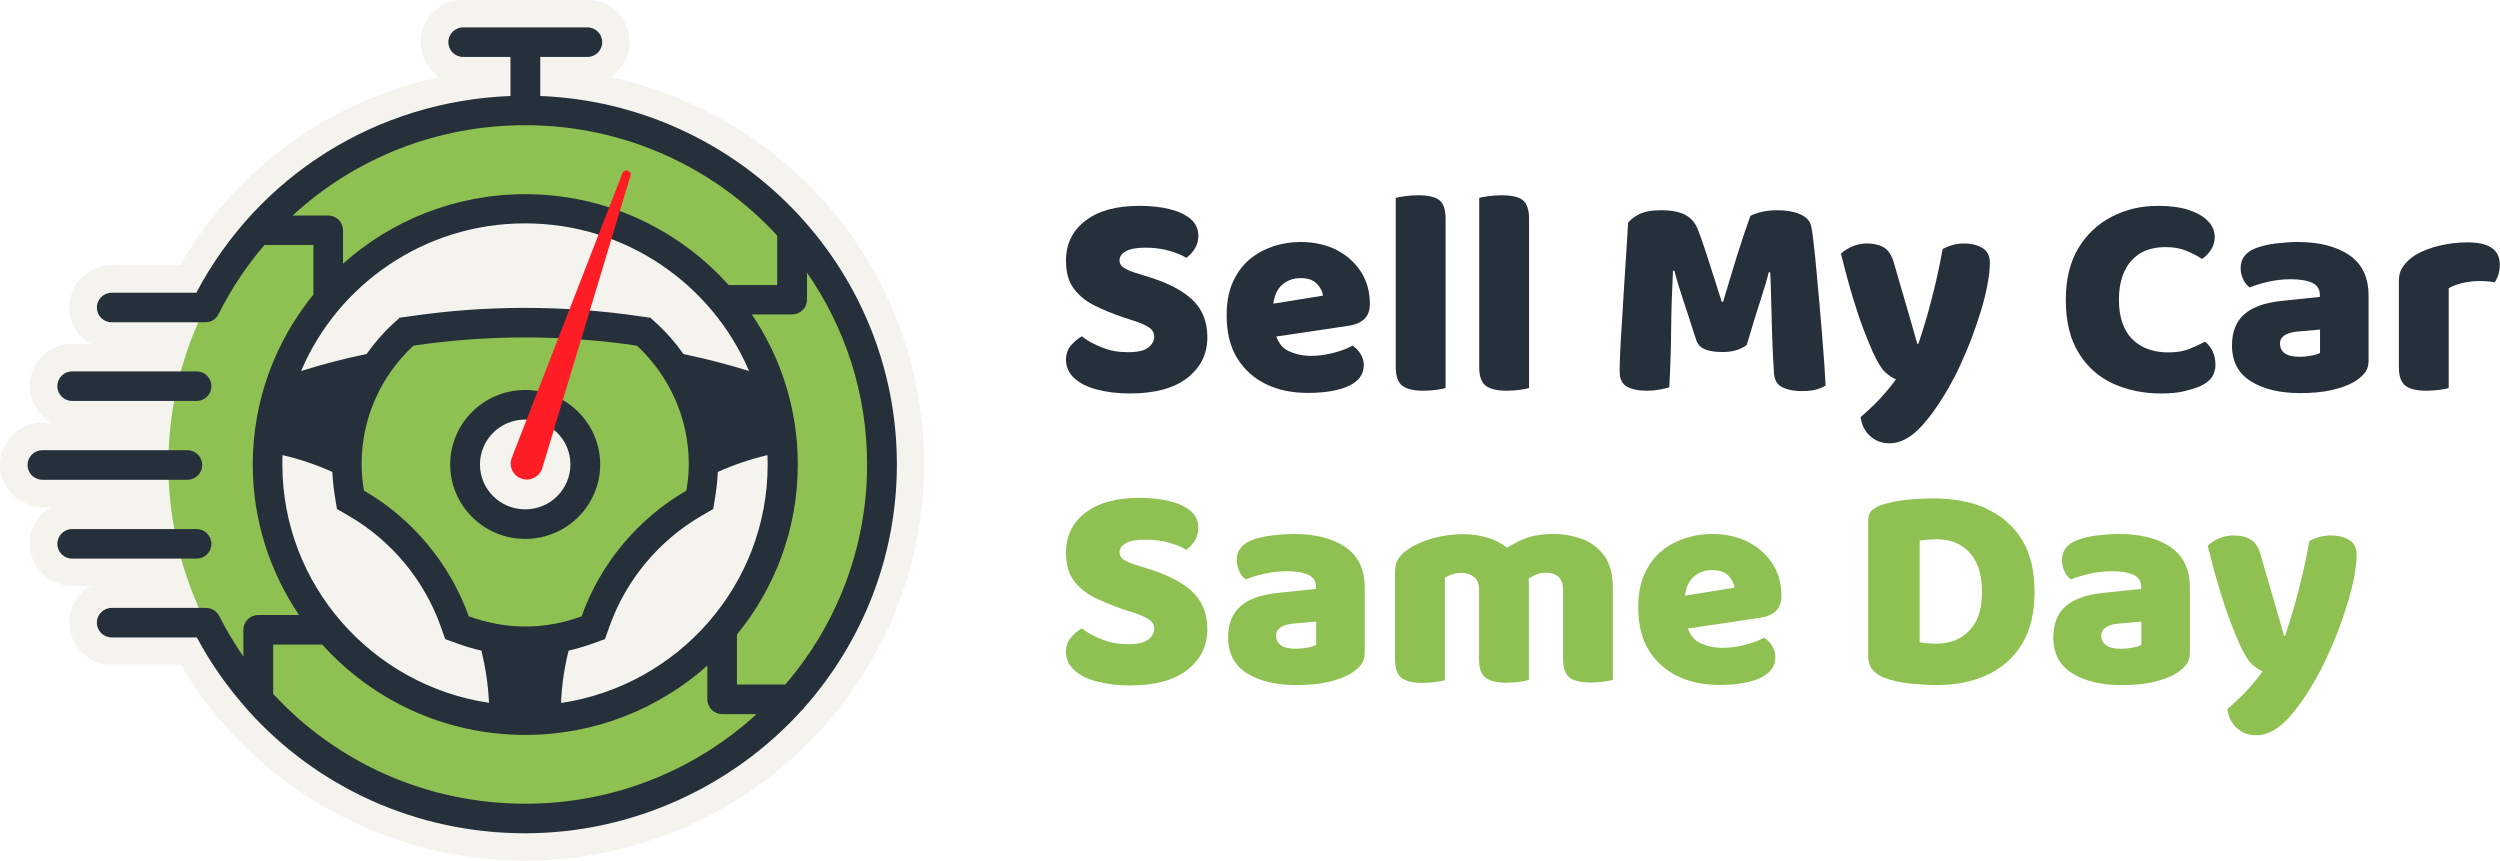 <svg width="244" height="84" viewBox="0 0 244 84" fill="none" xmlns="http://www.w3.org/2000/svg">
<g clip-path="url(#clip0_753_77)">
<path d="M112.294 27.091L110.769 26.61C110.284 26.468 109.925 26.29 109.656 26.112C109.405 25.933 109.262 25.702 109.262 25.417C109.262 25.061 109.459 24.758 109.872 24.526C110.266 24.295 110.912 24.17 111.773 24.17C112.635 24.17 113.388 24.277 114.106 24.473C114.805 24.669 115.38 24.901 115.792 25.168C116.115 24.918 116.402 24.616 116.618 24.259C116.851 23.903 116.958 23.476 116.958 23.012C116.958 22.353 116.707 21.801 116.205 21.374C115.703 20.946 115.021 20.626 114.16 20.412C113.298 20.198 112.312 20.091 111.199 20.091C108.939 20.091 107.18 20.572 105.925 21.552C104.669 22.514 104.041 23.814 104.041 25.435C104.041 26.539 104.274 27.43 104.758 28.107C105.243 28.783 105.907 29.353 106.75 29.781C107.593 30.208 108.58 30.618 109.692 30.992L110.894 31.384C111.45 31.58 111.881 31.776 112.186 31.989C112.491 32.203 112.653 32.506 112.653 32.88C112.653 33.254 112.455 33.61 112.078 33.913C111.702 34.216 111.038 34.376 110.105 34.376C109.172 34.376 108.347 34.234 107.557 33.913C106.786 33.61 106.122 33.254 105.584 32.827C105.207 33.04 104.848 33.343 104.525 33.717C104.202 34.091 104.041 34.572 104.041 35.124C104.041 35.819 104.31 36.425 104.866 36.923C105.422 37.422 106.158 37.796 107.109 38.028C108.042 38.277 109.1 38.402 110.266 38.402C112.742 38.402 114.608 37.885 115.9 36.87C117.192 35.855 117.838 34.537 117.838 32.916C117.838 31.402 117.353 30.191 116.402 29.282C115.451 28.374 114.052 27.643 112.24 27.073L112.294 27.091Z" fill="#25303B"/>
<path d="M130.468 24.402C129.446 23.885 128.261 23.618 126.916 23.618C126.019 23.618 125.14 23.761 124.296 24.028C123.453 24.313 122.682 24.723 121.982 25.293C121.3 25.862 120.744 26.61 120.331 27.519C119.919 28.427 119.721 29.514 119.721 30.761C119.721 32.453 120.062 33.86 120.762 34.982C121.462 36.104 122.413 36.941 123.597 37.511C124.781 38.081 126.144 38.348 127.633 38.348C128.71 38.348 129.643 38.259 130.468 38.063C131.293 37.867 131.939 37.583 132.406 37.173C132.872 36.763 133.106 36.247 133.106 35.623C133.106 35.249 132.998 34.875 132.783 34.537C132.567 34.198 132.316 33.931 132.011 33.735C131.563 33.985 130.988 34.216 130.253 34.412C129.517 34.608 128.764 34.733 127.956 34.733C127.113 34.733 126.36 34.554 125.678 34.216C125.14 33.949 124.799 33.45 124.566 32.845L131.634 31.794C132.28 31.705 132.801 31.473 133.159 31.135C133.518 30.796 133.698 30.298 133.698 29.656C133.698 28.481 133.411 27.43 132.836 26.539C132.262 25.649 131.473 24.918 130.45 24.402H130.468ZM124.278 29.656C124.368 28.926 124.601 28.32 125.032 27.893C125.534 27.394 126.18 27.145 126.934 27.145C127.687 27.145 128.19 27.341 128.548 27.715C128.889 28.089 129.087 28.481 129.123 28.855L124.278 29.639V29.656Z" fill="#25303B"/>
<path d="M138.398 19.058C137.932 19.058 137.519 19.094 137.124 19.147C136.73 19.201 136.425 19.254 136.227 19.326V35.855C136.227 36.728 136.443 37.333 136.873 37.654C137.304 37.974 137.986 38.135 138.918 38.135C139.385 38.135 139.798 38.099 140.192 38.046C140.587 37.992 140.892 37.939 141.089 37.867V21.338C141.089 20.448 140.874 19.842 140.461 19.521C140.049 19.201 139.349 19.058 138.398 19.058Z" fill="#25303B"/>
<path d="M146.543 19.058C146.077 19.058 145.664 19.094 145.27 19.147C144.875 19.201 144.57 19.254 144.373 19.326V35.855C144.373 36.728 144.588 37.333 145.018 37.654C145.449 37.974 146.131 38.135 147.064 38.135C147.53 38.135 147.943 38.099 148.338 38.046C148.732 37.992 149.037 37.939 149.235 37.867V21.338C149.235 20.448 149.019 19.842 148.607 19.521C148.194 19.201 147.494 19.058 146.543 19.058Z" fill="#25303B"/>
<path d="M177.851 32.844C177.761 31.811 177.671 30.761 177.582 29.674C177.492 28.587 177.384 27.537 177.295 26.521C177.205 25.506 177.115 24.616 177.025 23.85C176.936 23.084 176.864 22.496 176.774 22.104C176.685 21.587 176.326 21.196 175.734 20.928C175.142 20.661 174.37 20.519 173.437 20.519C172.899 20.519 172.397 20.572 171.948 20.679C171.5 20.786 171.123 20.911 170.836 21.071C170.477 22.051 170.064 23.315 169.58 24.811C169.113 26.325 168.647 27.857 168.18 29.442H168.037C167.822 28.783 167.588 28.017 167.319 27.18C167.05 26.343 166.781 25.506 166.512 24.669C166.243 23.85 165.992 23.119 165.758 22.514C165.507 21.819 165.095 21.302 164.503 20.982C163.91 20.661 163.121 20.519 162.098 20.519C161.165 20.519 160.43 20.661 159.91 20.946C159.389 21.231 159.066 21.498 158.905 21.748C158.851 22.71 158.779 23.761 158.708 24.883C158.636 26.005 158.564 27.127 158.492 28.267C158.42 29.407 158.349 30.493 158.295 31.526C158.223 32.559 158.169 33.486 158.133 34.323C158.098 35.16 158.08 35.801 158.08 36.282C158.08 36.977 158.313 37.475 158.797 37.743C159.282 38.01 159.928 38.135 160.753 38.135C161.148 38.135 161.56 38.099 161.955 38.028C162.35 37.956 162.69 37.867 162.924 37.796C162.978 36.71 163.031 35.712 163.049 34.822C163.085 33.913 163.103 33.04 163.103 32.168C163.103 31.295 163.139 30.404 163.157 29.496C163.193 28.57 163.229 27.554 163.283 26.432H163.426C163.623 27.216 163.893 28.107 164.233 29.14C164.574 30.173 165.023 31.526 165.561 33.218C165.705 33.628 165.992 33.931 166.44 34.109C166.889 34.287 167.463 34.358 168.145 34.358C168.665 34.358 169.113 34.287 169.508 34.163C169.903 34.038 170.226 33.86 170.477 33.682C170.997 31.936 171.428 30.493 171.805 29.371C172.163 28.249 172.45 27.323 172.63 26.575H172.773C172.809 27.323 172.845 28.178 172.863 29.175C172.881 30.173 172.917 31.259 172.953 32.453C172.989 33.646 173.043 34.946 173.132 36.336C173.168 37.066 173.437 37.547 173.958 37.796C174.46 38.045 175.07 38.17 175.788 38.17C176.344 38.17 176.792 38.135 177.151 38.045C177.51 37.956 177.851 37.832 178.174 37.636C178.156 37.155 178.12 36.514 178.066 35.677C178.012 34.857 177.94 33.931 177.851 32.898V32.844Z" fill="#25303B"/>
<path d="M191.701 23.761C191.324 23.761 190.948 23.814 190.607 23.903C190.266 23.992 189.925 24.135 189.602 24.295C189.423 25.328 189.207 26.379 188.956 27.466C188.705 28.552 188.418 29.621 188.131 30.672C187.826 31.723 187.539 32.667 187.234 33.557H187.126C186.767 32.257 186.391 30.974 186.014 29.674C185.637 28.374 185.242 27.056 184.866 25.72C184.65 24.954 184.327 24.438 183.897 24.17C183.448 23.903 182.91 23.761 182.228 23.761C181.69 23.761 181.206 23.868 180.757 24.064C180.309 24.259 179.95 24.491 179.681 24.758C180.093 26.45 180.488 27.893 180.847 29.069C181.206 30.262 181.547 31.277 181.869 32.114C182.192 32.952 182.497 33.7 182.784 34.359C183.233 35.321 183.628 35.997 184.004 36.336C184.381 36.674 184.722 36.906 185.045 37.013C184.74 37.458 184.399 37.885 184.004 38.331C183.628 38.776 183.233 39.203 182.82 39.595C182.408 39.987 181.995 40.361 181.6 40.7C181.69 41.466 181.995 42.071 182.515 42.552C183.036 43.033 183.682 43.265 184.435 43.265C185.368 43.265 186.301 42.819 187.216 41.929C188.131 41.038 189.136 39.667 190.194 37.832C190.571 37.173 190.966 36.425 191.342 35.588C191.719 34.768 192.096 33.896 192.437 32.987C192.778 32.079 193.083 31.188 193.352 30.298C193.621 29.407 193.836 28.552 193.98 27.768C194.123 26.967 194.213 26.272 194.213 25.667C194.213 24.972 193.962 24.473 193.459 24.188C192.957 23.903 192.383 23.761 191.701 23.761Z" fill="#25303B"/>
<path d="M215.186 33.361C214.684 33.628 214.164 33.86 213.625 34.074C213.087 34.287 212.423 34.394 211.634 34.394C210.127 34.394 208.943 33.949 208.082 33.076C207.238 32.203 206.808 30.921 206.808 29.264C206.808 28.178 206.987 27.252 207.346 26.486C207.705 25.72 208.225 25.132 208.889 24.722C209.571 24.313 210.396 24.117 211.365 24.117C212.118 24.117 212.764 24.224 213.338 24.455C213.913 24.687 214.433 24.954 214.917 25.274C215.24 25.061 215.527 24.776 215.778 24.402C216.03 24.028 216.155 23.6 216.155 23.137C216.155 22.549 215.94 22.033 215.491 21.57C215.043 21.107 214.415 20.75 213.59 20.483C212.764 20.216 211.778 20.091 210.611 20.091C208.961 20.091 207.454 20.448 206.09 21.16C204.727 21.872 203.632 22.906 202.825 24.259C202.018 25.613 201.623 27.287 201.623 29.264C201.623 31.366 202.035 33.094 202.879 34.447C203.704 35.801 204.834 36.799 206.234 37.44C207.633 38.081 209.212 38.402 210.934 38.402C211.831 38.402 212.603 38.331 213.231 38.17C213.859 38.01 214.343 37.867 214.702 37.707C215.258 37.458 215.653 37.155 215.886 36.799C216.119 36.443 216.227 36.033 216.227 35.605C216.227 35.107 216.137 34.679 215.958 34.287C215.778 33.913 215.527 33.593 215.204 33.343L215.186 33.361Z" fill="#25303B"/>
<path d="M229.27 24.883C228.014 24.046 226.346 23.618 224.264 23.618C223.601 23.618 222.883 23.672 222.129 23.761C221.376 23.85 220.712 24.01 220.156 24.224C219.187 24.598 218.685 25.257 218.685 26.165C218.685 26.539 218.774 26.913 218.936 27.27C219.115 27.626 219.313 27.875 219.564 28.053C220.12 27.822 220.748 27.644 221.448 27.483C222.147 27.341 222.847 27.252 223.565 27.252C224.48 27.252 225.179 27.376 225.682 27.608C226.166 27.84 226.417 28.231 226.417 28.784V28.98L222.65 29.371C221.017 29.549 219.815 29.977 219.026 30.689C218.236 31.384 217.842 32.399 217.842 33.717C217.842 35.267 218.452 36.443 219.672 37.209C220.892 37.974 222.506 38.366 224.516 38.366C225.646 38.366 226.651 38.277 227.53 38.081C228.409 37.885 229.162 37.618 229.772 37.262C230.149 37.03 230.49 36.763 230.759 36.443C231.028 36.122 231.172 35.73 231.172 35.231V28.855C231.172 27.074 230.544 25.756 229.288 24.901L229.27 24.883ZM226.435 34.448C226.238 34.554 225.951 34.644 225.556 34.715C225.162 34.786 224.803 34.822 224.48 34.822C223.762 34.822 223.278 34.697 222.973 34.465C222.668 34.234 222.524 33.913 222.524 33.539C222.524 33.165 222.704 32.88 223.044 32.684C223.385 32.488 223.834 32.382 224.372 32.346L226.435 32.168V34.448Z" fill="#25303B"/>
<path d="M240.878 23.654C239.927 23.654 238.994 23.761 238.097 23.974C237.2 24.188 236.411 24.491 235.747 24.883C235.263 25.186 234.886 25.542 234.581 25.951C234.276 26.361 234.132 26.842 234.132 27.394V35.855C234.132 36.728 234.348 37.333 234.778 37.654C235.209 37.974 235.891 38.135 236.824 38.135C237.29 38.135 237.703 38.099 238.097 38.046C238.492 37.992 238.797 37.939 238.994 37.868V28.125C239.389 27.893 239.874 27.733 240.394 27.608C240.932 27.501 241.434 27.43 241.919 27.43C242.242 27.43 242.547 27.43 242.816 27.465C243.085 27.483 243.318 27.519 243.498 27.555C243.623 27.341 243.749 27.091 243.839 26.806C243.928 26.504 243.982 26.201 243.982 25.845C243.982 24.384 242.941 23.654 240.86 23.654H240.878Z" fill="#25303B"/>
<path d="M112.294 55.59L110.769 55.109C110.284 54.967 109.925 54.789 109.656 54.61C109.405 54.432 109.262 54.201 109.262 53.916C109.262 53.56 109.459 53.257 109.872 53.025C110.266 52.794 110.912 52.669 111.773 52.669C112.635 52.669 113.388 52.776 114.106 52.972C114.805 53.168 115.38 53.399 115.792 53.666C116.115 53.417 116.402 53.114 116.618 52.758C116.851 52.402 116.958 51.974 116.958 51.511C116.958 50.852 116.707 50.3 116.205 49.873C115.703 49.445 115.021 49.124 114.16 48.911C113.298 48.697 112.312 48.59 111.199 48.59C108.939 48.59 107.18 49.071 105.925 50.051C104.669 51.013 104.041 52.313 104.041 53.934C104.041 55.038 104.274 55.928 104.758 56.605C105.243 57.282 105.907 57.852 106.75 58.28C107.593 58.707 108.58 59.117 109.692 59.491L110.894 59.883C111.45 60.079 111.881 60.275 112.186 60.488C112.491 60.702 112.653 61.005 112.653 61.379C112.653 61.753 112.455 62.109 112.078 62.412C111.702 62.715 111.038 62.875 110.105 62.875C109.172 62.875 108.347 62.733 107.557 62.412C106.786 62.109 106.122 61.753 105.584 61.325C105.207 61.539 104.848 61.842 104.525 62.216C104.202 62.59 104.041 63.071 104.041 63.623C104.041 64.318 104.31 64.923 104.866 65.422C105.422 65.921 106.158 66.295 107.109 66.526C108.042 66.776 109.1 66.9 110.266 66.9C112.742 66.9 114.608 66.384 115.9 65.369C117.192 64.353 117.838 63.035 117.838 61.414C117.838 59.901 117.353 58.689 116.402 57.781C115.451 56.873 114.052 56.142 112.24 55.572L112.294 55.59Z" fill="#8EC152"/>
<path d="M131.294 53.381C130.038 52.544 128.369 52.117 126.288 52.117C125.624 52.117 124.906 52.17 124.153 52.259C123.399 52.348 122.736 52.509 122.179 52.722C121.211 53.096 120.708 53.755 120.708 54.664C120.708 55.038 120.798 55.412 120.959 55.768C121.121 56.124 121.336 56.374 121.587 56.552C122.144 56.32 122.771 56.142 123.471 55.982C124.171 55.839 124.871 55.75 125.588 55.75C126.503 55.75 127.203 55.875 127.705 56.106C128.19 56.338 128.441 56.73 128.441 57.282V57.478L124.673 57.87C123.041 58.048 121.839 58.475 121.049 59.188C120.26 59.9 119.865 60.898 119.865 62.216C119.865 63.766 120.475 64.941 121.695 65.707C122.915 66.473 124.53 66.865 126.539 66.865C127.669 66.865 128.674 66.776 129.553 66.58C130.432 66.384 131.186 66.117 131.796 65.76C132.173 65.529 132.514 65.262 132.783 64.941C133.052 64.621 133.195 64.229 133.195 63.73V57.353C133.195 55.572 132.567 54.254 131.311 53.399L131.294 53.381ZM128.459 62.946C128.261 63.053 127.974 63.142 127.58 63.213C127.185 63.285 126.826 63.32 126.503 63.32C125.804 63.32 125.301 63.196 124.996 62.964C124.691 62.733 124.548 62.412 124.548 62.038C124.548 61.664 124.727 61.379 125.068 61.183C125.409 60.987 125.857 60.88 126.396 60.844L128.459 60.666V62.946Z" fill="#8EC152"/>
<path d="M154.456 52.633C153.558 52.295 152.626 52.117 151.657 52.117C150.455 52.117 149.432 52.295 148.625 52.651C148.086 52.883 147.584 53.15 147.1 53.453C146.579 53.061 146.023 52.74 145.413 52.544C144.588 52.277 143.727 52.135 142.83 52.135C141.771 52.135 140.766 52.277 139.798 52.544C138.829 52.829 138.021 53.185 137.376 53.648C136.999 53.916 136.694 54.201 136.478 54.539C136.263 54.86 136.156 55.287 136.156 55.786V64.371C136.156 65.244 136.371 65.85 136.801 66.17C137.232 66.491 137.914 66.651 138.847 66.651C139.313 66.651 139.726 66.615 140.121 66.562C140.515 66.509 140.82 66.455 141.018 66.384V56.374C141.197 56.285 141.412 56.178 141.681 56.071C141.951 55.964 142.273 55.911 142.632 55.911C143.117 55.911 143.511 56.035 143.852 56.303C144.193 56.552 144.355 56.979 144.355 57.549V64.353C144.355 65.226 144.57 65.832 145.001 66.152C145.431 66.473 146.113 66.633 147.046 66.633C147.512 66.633 147.925 66.598 148.32 66.544C148.714 66.491 149.019 66.437 149.217 66.366V56.872C149.217 56.748 149.199 56.623 149.181 56.498C149.378 56.356 149.576 56.231 149.845 56.106C150.168 55.964 150.508 55.893 150.885 55.893C151.388 55.893 151.782 56.017 152.087 56.285C152.392 56.534 152.554 56.962 152.554 57.532V64.335C152.554 65.208 152.769 65.814 153.2 66.135C153.63 66.455 154.312 66.615 155.245 66.615C155.711 66.615 156.124 66.58 156.519 66.526C156.913 66.473 157.218 66.419 157.416 66.348V57.371C157.416 56.071 157.147 55.056 156.591 54.272C156.034 53.488 155.317 52.954 154.42 52.598L154.456 52.633Z" fill="#8EC152"/>
<path d="M170.638 52.9C169.616 52.384 168.432 52.117 167.086 52.117C166.189 52.117 165.31 52.259 164.467 52.526C163.623 52.811 162.852 53.221 162.152 53.791C161.47 54.361 160.914 55.109 160.502 56.017C160.089 56.926 159.892 58.012 159.892 59.259C159.892 60.951 160.232 62.358 160.932 63.481C161.632 64.603 162.583 65.44 163.767 66.01C164.951 66.58 166.315 66.847 167.804 66.847C168.88 66.847 169.813 66.758 170.638 66.562C171.464 66.366 172.11 66.081 172.576 65.671C173.042 65.262 173.276 64.745 173.276 64.122C173.276 63.748 173.168 63.374 172.953 63.035C172.737 62.697 172.486 62.43 172.181 62.234C171.733 62.483 171.159 62.715 170.423 62.911C169.687 63.106 168.934 63.231 168.127 63.231C167.283 63.231 166.53 63.053 165.848 62.715C165.31 62.447 164.969 61.949 164.736 61.343L171.805 60.292C172.45 60.203 172.971 59.972 173.33 59.633C173.688 59.295 173.868 58.796 173.868 58.155C173.868 56.979 173.581 55.928 173.007 55.038C172.432 54.147 171.643 53.417 170.62 52.9H170.638ZM164.449 58.155C164.538 57.425 164.772 56.819 165.202 56.392C165.705 55.893 166.35 55.643 167.104 55.643C167.857 55.643 168.36 55.839 168.719 56.213C169.06 56.587 169.257 56.979 169.293 57.353L164.449 58.137V58.155Z" fill="#8EC152"/>
<path d="M193.872 49.623C192.383 48.964 190.661 48.644 188.669 48.644C187.934 48.644 187.126 48.679 186.193 48.768C185.278 48.857 184.399 49.035 183.574 49.303C183.215 49.427 182.91 49.605 182.677 49.837C182.444 50.051 182.336 50.371 182.336 50.763V64.069C182.336 65.048 182.856 65.743 183.915 66.153C184.686 66.437 185.547 66.633 186.516 66.722C187.485 66.811 188.292 66.865 188.938 66.865C190.876 66.865 192.562 66.526 193.998 65.85C195.433 65.173 196.563 64.157 197.371 62.822C198.178 61.468 198.573 59.776 198.573 57.745C198.573 55.715 198.16 53.969 197.317 52.633C196.474 51.297 195.325 50.3 193.836 49.641L193.872 49.623ZM192.186 61.575C191.36 62.412 190.284 62.822 188.992 62.822C188.741 62.822 188.454 62.822 188.149 62.786C187.826 62.75 187.575 62.733 187.359 62.679V52.758C187.647 52.722 187.934 52.687 188.203 52.669C188.472 52.669 188.759 52.633 189.028 52.633C189.925 52.633 190.714 52.829 191.36 53.221C192.006 53.613 192.527 54.183 192.903 54.949C193.262 55.715 193.442 56.659 193.442 57.799C193.442 59.473 193.029 60.72 192.186 61.557V61.575Z" fill="#8EC152"/>
<path d="M211.831 53.381C210.575 52.544 208.907 52.117 206.826 52.117C206.162 52.117 205.444 52.17 204.691 52.259C203.937 52.348 203.273 52.509 202.717 52.722C201.748 53.096 201.246 53.755 201.246 54.664C201.246 55.038 201.336 55.412 201.497 55.768C201.659 56.124 201.874 56.374 202.125 56.552C202.681 56.32 203.309 56.142 204.009 55.982C204.709 55.839 205.408 55.75 206.126 55.75C207.041 55.75 207.741 55.875 208.243 56.106C208.728 56.338 208.979 56.73 208.979 57.282V57.478L205.211 57.87C203.578 58.048 202.376 58.475 201.587 59.188C200.798 59.9 200.403 60.898 200.403 62.216C200.403 63.766 201.013 64.941 202.233 65.707C203.453 66.473 205.068 66.865 207.077 66.865C208.207 66.865 209.212 66.776 210.091 66.58C210.97 66.384 211.724 66.117 212.334 65.76C212.71 65.529 213.051 65.262 213.32 64.941C213.59 64.621 213.733 64.229 213.733 63.73V57.353C213.733 55.572 213.105 54.254 211.849 53.399L211.831 53.381ZM208.997 62.946C208.799 63.053 208.512 63.142 208.118 63.213C207.723 63.285 207.364 63.32 207.041 63.32C206.341 63.32 205.839 63.196 205.534 62.964C205.229 62.733 205.085 62.412 205.085 62.038C205.085 61.664 205.265 61.379 205.606 61.183C205.947 60.987 206.395 60.88 206.933 60.844L208.997 60.666V62.946Z" fill="#8EC152"/>
<path d="M229.252 52.687C228.75 52.402 228.176 52.259 227.494 52.259C227.117 52.259 226.74 52.313 226.4 52.402C226.059 52.491 225.718 52.633 225.395 52.794C225.215 53.827 225 54.878 224.749 55.964C224.498 57.051 224.211 58.119 223.924 59.17C223.619 60.221 223.332 61.165 223.027 62.056H222.919C222.56 60.755 222.183 59.473 221.807 58.173C221.43 56.873 221.035 55.554 220.658 54.219C220.443 53.453 220.12 52.936 219.69 52.669C219.241 52.402 218.703 52.259 218.021 52.259C217.483 52.259 216.998 52.366 216.55 52.562C216.101 52.758 215.743 52.99 215.473 53.257C215.886 54.949 216.281 56.392 216.64 57.567C216.998 58.761 217.339 59.776 217.662 60.613C217.985 61.45 218.29 62.198 218.577 62.857C219.026 63.819 219.42 64.496 219.797 64.834C220.174 65.173 220.515 65.404 220.838 65.511C220.533 65.957 220.192 66.384 219.797 66.829C219.42 67.275 219.026 67.702 218.613 68.094C218.2 68.486 217.788 68.86 217.393 69.198C217.483 69.964 217.788 70.57 218.308 71.051C218.828 71.531 219.474 71.763 220.228 71.763C221.161 71.763 222.094 71.318 223.009 70.427C223.924 69.537 224.928 68.165 225.987 66.331C226.364 65.671 226.758 64.923 227.135 64.086C227.512 63.267 227.889 62.394 228.23 61.486C228.57 60.577 228.875 59.687 229.145 58.796C229.414 57.906 229.629 57.051 229.773 56.267C229.916 55.465 230.006 54.771 230.006 54.165C230.006 53.471 229.755 52.972 229.252 52.687Z" fill="#8EC152"/>
<path d="M51.258 84C40.134 84 29.531 79.28 22.175 71.051C20.417 69.074 18.91 67.026 17.636 64.871H10.908C8.63 64.871 6.764 63.018 6.764 60.756C6.764 59.224 7.607 57.888 8.881 57.176H7.051C4.772 57.176 2.906 55.323 2.906 53.061C2.906 51.529 3.768 50.176 5.024 49.481H4.144C1.866 49.481 0 47.629 0 45.367C0 43.105 1.866 41.252 4.144 41.252H5.024C3.75 40.54 2.906 39.204 2.906 37.672C2.906 35.41 4.772 33.557 7.051 33.557H8.845C7.607 32.845 6.764 31.509 6.764 29.995C6.764 27.733 8.63 25.881 10.908 25.881H17.564C23.144 16.316 32.258 9.779 42.915 7.535C41.803 6.804 41.049 5.54 41.049 4.097C41.049 1.835 42.915 -0.018 45.194 -0.018H57.304C59.583 -0.018 61.449 1.835 61.449 4.097C61.449 5.522 60.713 6.786 59.583 7.535C77.201 11.311 90.19 26.789 90.19 45.313C90.19 54.611 86.799 63.588 80.663 70.624C80.502 70.855 80.323 71.051 80.125 71.247C72.734 79.351 62.22 84 51.24 84H51.258Z" fill="#F4F3EE"/>
<path d="M51.258 10.758C32.025 10.758 16.434 26.237 16.434 45.331C16.434 64.425 32.025 79.903 51.258 79.903C70.491 79.903 86.082 64.425 86.082 45.331C86.082 26.237 70.491 10.758 51.258 10.758ZM51.258 70.285C37.371 70.285 26.104 59.117 26.104 45.313C26.104 31.509 37.371 20.341 51.258 20.341C65.144 20.341 76.411 31.527 76.411 45.313C76.411 59.099 65.162 70.285 51.258 70.285Z" fill="#8EC152"/>
<path d="M7.051 39.132H19.179C19.986 39.132 20.632 38.491 20.632 37.689C20.632 36.888 19.986 36.247 19.179 36.247H7.051C6.244 36.247 5.598 36.888 5.598 37.689C5.598 38.491 6.244 39.132 7.051 39.132Z" fill="#25303B"/>
<path d="M19.735 45.384C19.735 44.583 19.089 43.941 18.282 43.941H4.144C3.337 43.941 2.691 44.583 2.691 45.384C2.691 46.186 3.337 46.827 4.144 46.827H18.282C19.089 46.827 19.735 46.186 19.735 45.384Z" fill="#25303B"/>
<path d="M20.632 53.079C20.632 52.277 19.986 51.636 19.179 51.636H7.051C6.244 51.636 5.598 52.277 5.598 53.079C5.598 53.88 6.244 54.522 7.051 54.522H19.179C19.986 54.522 20.632 53.88 20.632 53.079Z" fill="#25303B"/>
<path d="M78.546 69.002C84.126 62.661 87.535 54.379 87.535 45.331C87.535 25.969 72.052 10.135 52.729 9.369V5.557H57.322C58.13 5.557 58.775 4.916 58.775 4.114C58.775 3.313 58.13 2.672 57.322 2.672H45.212C44.404 2.672 43.759 3.313 43.759 4.114C43.759 4.916 44.404 5.557 45.212 5.557H49.823V9.369C36.815 9.868 25.225 17.099 19.161 28.57H10.908C10.101 28.57 9.455 29.211 9.455 30.013C9.455 30.814 10.101 31.455 10.908 31.455H20.04C20.596 31.455 21.099 31.152 21.332 30.654C22.57 28.178 24.077 25.934 25.817 23.903H30.59V28.748C26.894 33.29 24.669 39.061 24.669 45.331C24.669 50.763 26.338 55.822 29.19 60.025H25.207C24.4 60.025 23.754 60.666 23.754 61.468V64.086C22.893 62.84 22.104 61.522 21.404 60.132C21.153 59.651 20.65 59.331 20.112 59.331H10.908C10.101 59.331 9.455 59.972 9.455 60.773C9.455 61.575 10.101 62.216 10.908 62.216H19.215C20.579 64.781 22.247 67.114 24.113 69.216C24.131 69.234 24.149 69.27 24.167 69.287C30.949 76.857 40.673 81.328 51.24 81.328C61.807 81.328 71.567 76.697 78.224 69.359C78.349 69.252 78.457 69.145 78.529 69.002H78.546ZM76.627 66.812H71.926V61.931C75.64 57.389 77.865 51.618 77.865 45.331C77.865 39.916 76.214 34.875 73.379 30.689H77.309C78.116 30.689 78.762 30.048 78.762 29.247V26.611C82.458 31.936 84.629 38.384 84.629 45.331C84.629 53.524 81.615 61.041 76.627 66.829V66.812ZM51.258 21.801C61.072 21.801 69.504 27.75 73.11 36.211C71.047 35.57 68.912 35.018 66.705 34.555C65.97 33.504 65.109 32.506 64.14 31.616L63.476 31.01L62.579 30.885C58.865 30.333 55.044 30.048 51.24 30.048C47.437 30.048 43.615 30.333 39.901 30.885L39.004 31.01L38.34 31.616C37.371 32.506 36.528 33.504 35.775 34.555C33.568 35 31.433 35.57 29.388 36.211C32.976 27.75 41.426 21.801 51.24 21.801H51.258ZM51.258 40.949C53.698 40.949 55.672 42.908 55.672 45.331C55.672 47.753 53.698 49.712 51.258 49.712C48.818 49.712 46.844 47.753 46.844 45.331C46.844 42.908 48.818 40.949 51.258 40.949ZM55.51 63.499C56.264 63.321 57.017 63.107 57.771 62.84L59.044 62.377L59.493 61.112C61.108 56.605 64.283 52.776 68.446 50.354L69.612 49.677L69.827 48.341C69.953 47.539 70.025 46.791 70.06 46.061C71.603 45.366 73.218 44.814 74.904 44.422C74.904 44.725 74.922 45.028 74.922 45.349C74.922 57.122 66.149 66.918 54.757 68.611C54.828 66.865 55.08 65.155 55.492 63.516L55.51 63.499ZM28.58 21.018C34.627 15.443 42.646 12.219 51.258 12.219C60.982 12.219 69.755 16.369 75.855 22.995V27.822H71.119C66.239 22.389 59.152 18.951 51.258 18.951C44.44 18.951 38.197 21.516 33.478 25.738V22.478C33.478 21.677 32.832 21.035 32.025 21.035H28.562L28.58 21.018ZM27.594 44.422C29.28 44.814 30.895 45.366 32.438 46.061C32.474 46.791 32.545 47.539 32.671 48.341L32.886 49.677L34.052 50.354C38.215 52.776 41.39 56.605 43.005 61.112L43.454 62.377L44.727 62.84C45.463 63.107 46.217 63.321 46.988 63.499C47.383 65.155 47.652 66.847 47.724 68.593C36.331 66.901 27.558 57.104 27.558 45.331C27.558 45.028 27.558 44.707 27.576 44.404L27.594 44.422ZM26.661 67.738V62.911H31.451C36.331 68.326 43.4 71.728 51.276 71.728C58.094 71.728 64.319 69.163 69.038 64.959V68.254C69.038 69.056 69.684 69.697 70.491 69.697H73.846C67.907 75.13 59.977 78.443 51.276 78.443C41.713 78.443 32.886 74.471 26.661 67.72V67.738Z" fill="#25303B"/>
<path d="M62.166 33.735C58.686 33.219 55.044 32.934 51.258 32.934C47.472 32.934 43.83 33.219 40.35 33.735C37.246 36.621 35.29 40.718 35.29 45.295C35.29 46.168 35.38 47.041 35.523 47.878C40.242 50.621 43.884 54.967 45.75 60.15C47.472 60.773 49.32 61.148 51.258 61.148C53.196 61.148 55.044 60.791 56.766 60.15C58.614 54.967 62.274 50.621 66.992 47.878C67.136 47.041 67.226 46.186 67.226 45.295C67.226 40.735 65.27 36.639 62.166 33.735ZM51.258 52.598C47.221 52.598 43.938 49.338 43.938 45.331C43.938 41.323 47.221 38.064 51.258 38.064C55.295 38.064 58.578 41.323 58.578 45.331C58.578 49.338 55.295 52.598 51.258 52.598Z" fill="#8EC152"/>
<path d="M61.538 17.153L52.926 45.687C52.675 46.506 51.796 46.987 50.971 46.738C50.092 46.489 49.625 45.527 49.948 44.69L60.749 16.903C60.928 16.422 61.7 16.672 61.538 17.171V17.153Z" fill="#FF1D25"/>
</g>
<defs>
<clipPath id="clip0_753_77">
<rect width="244" height="84" fill="white"/>
</clipPath>
</defs>
</svg>